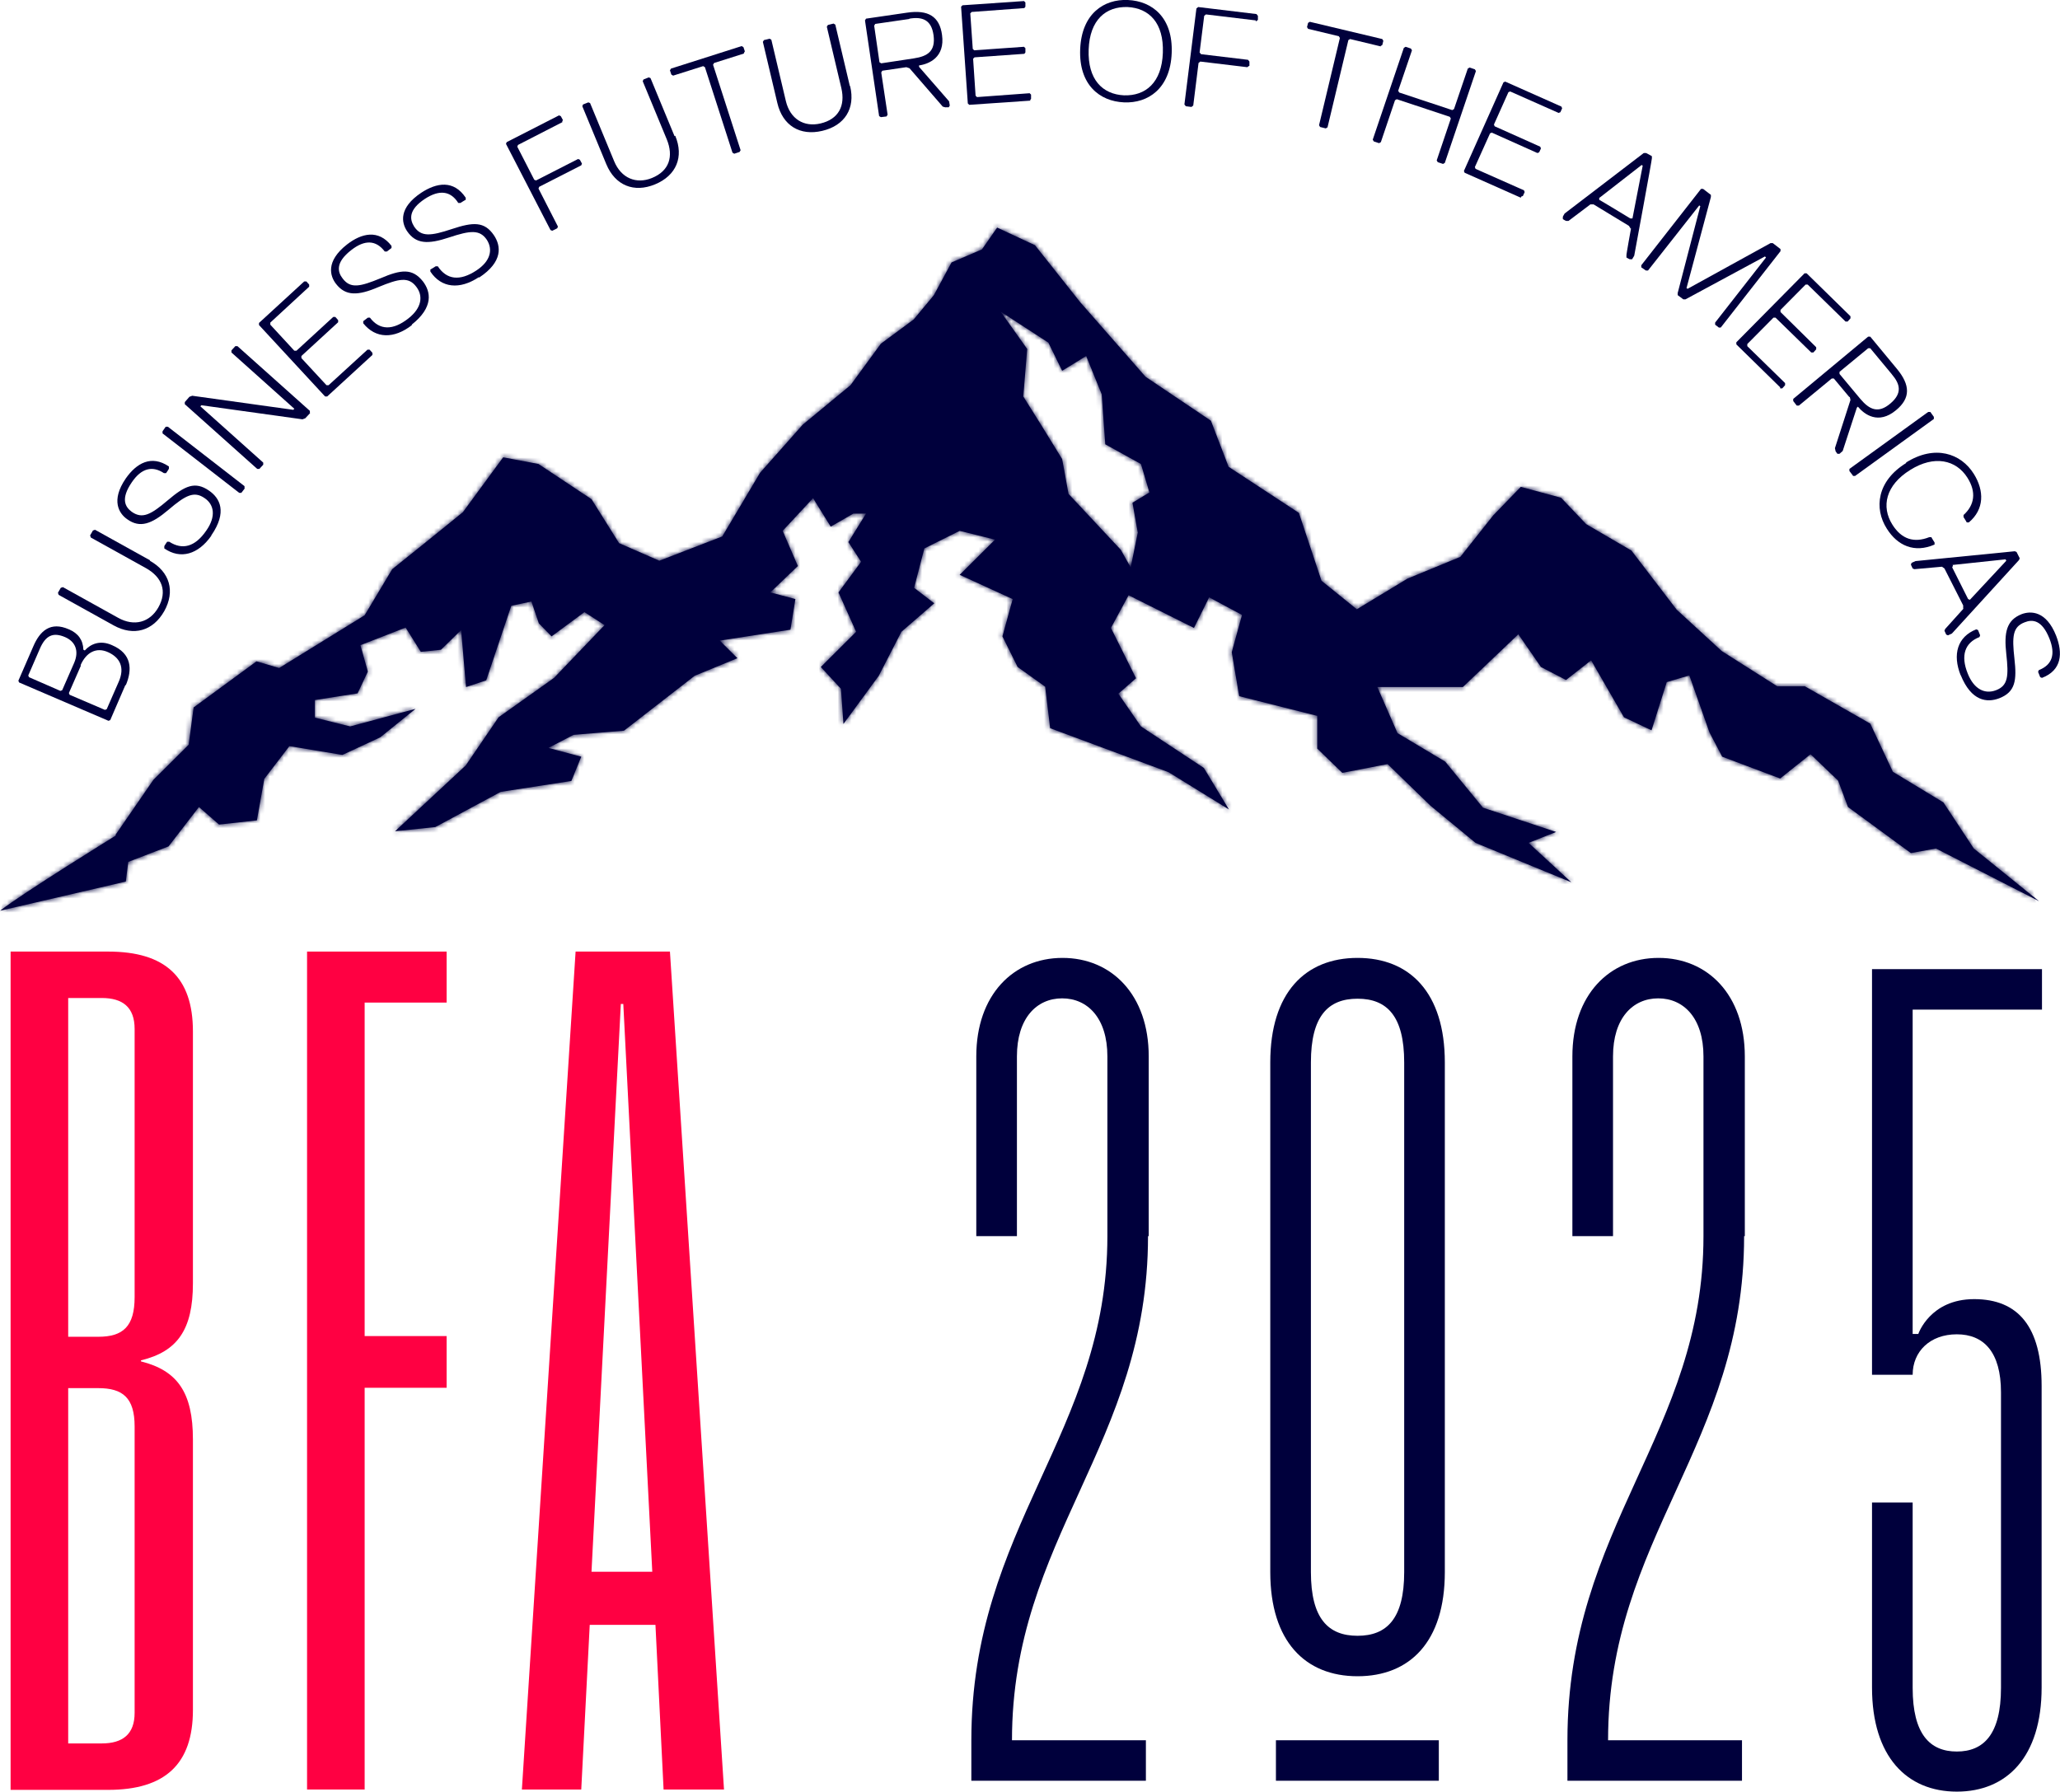 <svg width="439" height="382" viewBox="0 0 439 382" fill="none" xmlns="http://www.w3.org/2000/svg">
<g clip-path="url(#clip0_2_127)">
<path d="M238.852 117.187L227.708 105.266L226.352 97.843L222.06 90.87L218.069 84.497L218.898 74.376L213.25 66.428L223.416 73.026L226.352 79.024L231.473 75.875L234.786 84.047L235.539 94.694L243.144 98.893L244.951 104.966L241.337 107.14L242.467 113.513L240.961 120.935L238.852 117.187ZM24.698 178.067C24.698 178.067 4.819 190.363 0 194.111L26.807 187.889L27.334 183.69L35.918 180.391L42.394 171.994L46.686 175.742L54.743 174.843L56.325 165.996L61.671 159.023L72.966 160.897L81.023 157.149L88.553 151.076L74.623 154.824L67.093 152.95V149.201L76.204 147.777L78.388 143.128L76.806 137.505L86.445 133.756L89.683 138.93L93.975 138.48L98.267 134.281L99.321 146.427L103.613 145.003L108.959 129.108L113.251 128.208L114.833 132.857L117.544 135.631L124.546 130.457L128.839 133.231L118.071 144.478L106.249 152.875L99.246 163.147L84.186 177.167L92.77 176.267L106.7 168.77L121.76 166.446L123.869 161.272L116.866 159.398L122.212 156.624L132.98 155.724L148.04 144.028L157.151 140.279L153.386 136.53L168.447 134.206L169.501 127.683L164.154 126.259L170.028 120.636L166.79 113.138L173.266 106.165L177.031 112.238L181.85 109.464H184.561L180.796 115.537L183.507 119.736L178.687 126.259L182.452 134.656L174.922 142.153L179.214 146.802L179.742 154.3L187.272 144.028L192.091 134.656L199.094 128.583L194.802 125.284L196.985 116.887L204.515 113.138L212.045 115.012L204.515 122.51L215.81 127.683L213.627 135.631L216.865 142.153L222.738 146.352L223.792 155.199L249.018 164.571L261.894 172.519L256.548 163.671L243.144 154.824L238.325 147.852L242.09 144.553L236.744 133.831L240.509 126.858L254.439 133.831L257.677 127.308L264.68 131.057L262.496 139.005L264.078 148.376L280.719 152.575V159.548L286.065 164.721L295.704 162.847L304.815 171.694L314.454 179.641L334.86 188.038L325.749 179.641L331.622 177.317L316.035 172.144L307.978 162.322L297.812 156.249L293.52 146.427H311.743L323.565 135.181L328.384 142.153L333.73 144.928L339.077 140.729L346.08 152.875L351.953 155.649L355.191 145.377L360.01 143.953L364.302 156.099L367.013 161.272L379.362 165.921L385.838 160.747L391.712 166.371L393.82 171.994L407.223 181.815L412.57 180.841L434.557 192.087L420.627 180.841L414.151 171.019L403.383 164.496L398.564 154.225L384.633 146.277H378.76L366.938 138.78L357.299 129.932L347.661 117.337L338.023 111.713L332.676 106.09L324.092 103.766L318.219 109.839L311.216 118.686L299.921 123.335L289.153 129.857L281.623 123.784L276.803 109.314L261.819 99.492L258.054 89.671L244.123 80.299L230.193 64.404L220.554 52.258L212.497 48.509L209.259 53.158L202.783 55.932L199.018 62.904L194.726 68.078L187.723 73.251L181.248 82.098L171.082 90.495L161.971 100.767L153.914 114.338L140.51 119.511L131.926 115.762L126.052 106.39L114.757 98.893L107.227 97.468L98.643 109.164L90.586 115.687L83.583 121.31L77.71 131.132L59.487 142.378L54.668 140.954L41.264 150.776L40.21 158.723L32.68 166.221L24.623 177.917L24.698 178.067Z" fill="#00003C"/>
<mask id="mask0_2_127" style="mask-type:luminance" maskUnits="userSpaceOnUse" x="0" y="48" width="435" height="147">
<path d="M238.852 117.187L227.708 105.266L226.352 97.843L222.06 90.87L218.069 84.497L218.898 74.376L213.25 66.428L223.416 73.026L226.352 79.024L231.473 75.875L234.786 84.047L235.539 94.694L243.144 98.893L244.951 104.966L241.337 107.14L242.467 113.513L240.961 120.935L238.852 117.187ZM24.698 178.067C24.698 178.067 4.819 190.363 0 194.111L26.807 187.889L27.334 183.69L35.918 180.391L42.394 171.994L46.686 175.742L54.743 174.843L56.325 165.996L61.671 159.023L72.966 160.897L81.023 157.149L88.553 151.076L74.623 154.824L67.093 152.95V149.201L76.204 147.777L78.388 143.128L76.806 137.505L86.445 133.756L89.683 138.93L93.975 138.48L98.267 134.281L99.321 146.427L103.613 145.003L108.959 129.108L113.251 128.208L114.833 132.857L117.544 135.631L124.546 130.457L128.839 133.231L118.071 144.478L106.249 152.875L99.246 163.147L84.186 177.167L92.77 176.267L106.7 168.77L121.76 166.446L123.869 161.272L116.866 159.398L122.212 156.624L132.98 155.724L148.04 144.028L157.151 140.279L153.386 136.53L168.447 134.206L169.501 127.683L164.154 126.259L170.028 120.636L166.79 113.138L173.266 106.165L177.031 112.238L181.85 109.464H184.561L180.796 115.537L183.507 119.736L178.687 126.259L182.452 134.656L174.922 142.153L179.214 146.802L179.742 154.3L187.272 144.028L192.091 134.656L199.094 128.583L194.802 125.284L196.985 116.887L204.515 113.138L212.045 115.012L204.515 122.51L215.81 127.683L213.627 135.631L216.865 142.153L222.738 146.352L223.792 155.199L249.018 164.571L261.894 172.519L256.548 163.671L243.144 154.824L238.325 147.852L242.09 144.553L236.744 133.831L240.509 126.858L254.439 133.831L257.677 127.308L264.68 131.057L262.496 139.005L264.078 148.376L280.719 152.575V159.548L286.065 164.721L295.704 162.847L304.815 171.694L314.454 179.641L334.86 188.038L325.749 179.641L331.622 177.317L316.035 172.144L307.978 162.322L297.812 156.249L293.52 146.427H311.743L323.565 135.181L328.384 142.153L333.73 144.928L339.077 140.729L346.08 152.875L351.953 155.649L355.191 145.377L360.01 143.953L364.302 156.099L367.013 161.272L379.362 165.921L385.838 160.747L391.712 166.371L393.82 171.994L407.223 181.815L412.57 180.841L434.557 192.087L420.627 180.841L414.151 171.019L403.383 164.496L398.564 154.225L384.633 146.277H378.76L366.938 138.78L357.299 129.932L347.661 117.337L338.023 111.713L332.676 106.09L324.092 103.766L318.219 109.839L311.216 118.686L299.921 123.335L289.153 129.857L281.623 123.784L276.803 109.314L261.819 99.492L258.054 89.671L244.123 80.299L230.193 64.404L220.554 52.258L212.497 48.509L209.259 53.158L202.783 55.932L199.018 62.904L194.726 68.078L187.723 73.251L181.248 82.098L171.082 90.495L161.971 100.767L153.914 114.338L140.51 119.511L131.926 115.762L126.052 106.39L114.757 98.893L107.227 97.468L98.643 109.164L90.586 115.687L83.583 121.31L77.71 131.132L59.487 142.378L54.668 140.954L41.264 150.776L40.21 158.723L32.68 166.221L24.623 177.917L24.698 178.067Z" fill="white"/>
</mask>
<g mask="url(#mask0_2_127)">
<path d="M217.241 463.273C340.006 463.273 439.527 364.182 439.527 241.946C439.527 119.71 340.006 20.618 217.241 20.618C94.476 20.618 -5.045 119.71 -5.045 241.946C-5.045 364.182 94.476 463.273 217.241 463.273Z" fill="#00003C"/>
</g>
<path d="M26.732 145.977L23.494 153.475L23.117 153.625L4.066 145.452L3.916 145.078L7.078 137.805C8.509 134.431 10.768 132.407 14.684 134.131C16.641 134.956 17.696 136.38 17.771 138.48L18.072 138.63C19.352 137.205 21.385 136.38 23.87 137.505C28.087 139.304 28.238 142.678 26.807 146.052L26.732 145.977ZM8.434 138.405L6.024 143.953L6.175 144.328L12.876 147.252L13.253 147.102L15.813 141.254C16.867 138.78 16.114 136.755 13.855 135.781C11.37 134.731 9.714 135.331 8.434 138.405ZM17.244 141.854L14.684 147.702L14.834 148.077L22.364 151.3L22.741 151.151L25.301 145.302C26.656 142.228 25.527 140.129 23.042 139.004C20.557 137.88 18.373 139.005 17.169 141.779L17.244 141.854Z" fill="#00003C"/>
<path d="M31.927 119.511C36.219 121.91 37.349 126.034 35.015 130.232C32.605 134.506 28.463 135.631 24.247 133.306L12.5 126.784L12.349 126.334L12.952 125.284L13.403 125.134L25.15 131.657C28.614 133.606 31.927 132.632 33.734 129.483C35.692 126.034 34.563 123.035 31.099 121.085L19.352 114.563L19.202 114.113L19.804 113.063L20.256 112.913L32.003 119.436L31.927 119.511Z" fill="#00003C"/>
<path d="M45.029 114.188C42.243 118.161 38.478 119.286 35.015 116.887V116.437C34.939 116.437 35.617 115.462 35.617 115.462H36.069C38.855 117.262 41.566 116.587 43.975 113.063C46.084 110.064 45.632 107.515 43.599 106.165C41.34 104.591 39.533 105.565 35.918 108.639C32.304 111.713 29.819 112.613 27.108 110.664C25.376 109.464 23.569 106.69 26.807 101.967C29.066 98.743 32.228 96.868 35.993 99.418V99.867C36.069 99.867 35.391 100.842 35.391 100.842H34.939C32.454 99.192 30.12 99.792 28.087 102.791C25.677 106.315 26.656 108.04 28.087 109.089C30.346 110.664 32.153 109.689 35.768 106.615C39.382 103.541 41.566 102.491 44.578 104.591C46.837 106.165 48.493 109.089 45.029 114.113V114.188Z" fill="#00003C"/>
<path d="M52.183 104.066L51.43 105.041H50.978L34.638 92.37V91.92L35.316 90.945H35.768L52.108 103.616V104.066H52.183Z" fill="#00003C"/>
<path d="M66.114 88.021L65.059 89.146L64.457 89.371L42.921 86.372L42.695 86.597L56.099 98.593V99.043L55.27 99.942H54.819L39.382 86.147V85.697L40.361 84.572L40.963 84.347L62.499 87.346L62.725 87.121L49.322 75.125V74.676L50.15 73.776H50.602L66.038 87.571V88.021H66.114Z" fill="#00003C"/>
<path d="M79.366 75.65L69.728 84.497H69.276L55.195 69.277V68.828L64.833 59.98H65.285L65.888 60.655V61.105L57.605 68.752V69.202L62.725 74.751H63.177L71.008 67.553H71.46L72.062 68.228V68.677L64.231 75.875V76.325L69.577 82.098H70.029L78.312 74.526H78.764L79.366 75.2V75.65Z" fill="#00003C"/>
<path d="M87.8 69.277C83.96 72.276 80.044 72.201 77.409 68.902V68.453L78.388 67.703H78.839C80.872 70.402 83.734 70.477 87.047 67.853C89.908 65.603 90.21 63.054 88.704 61.105C87.047 58.931 85.014 59.381 80.647 61.18C76.279 63.054 73.644 63.129 71.611 60.505C70.33 58.856 69.352 55.707 73.945 52.108C77.032 49.709 80.647 48.809 83.433 52.408V52.858L82.454 53.608H82.002C80.119 51.133 77.71 51.058 74.848 53.307C71.46 55.932 71.912 57.956 73.041 59.381C74.698 61.555 76.731 61.105 81.098 59.306C85.466 57.431 87.875 57.131 90.134 59.98C91.791 62.155 92.469 65.454 87.725 69.202L87.8 69.277Z" fill="#00003C"/>
<path d="M102.032 59.081C97.966 61.78 94.05 61.405 91.716 57.881V57.431C91.791 57.431 92.845 56.756 92.845 56.756H93.297C95.179 59.605 97.966 59.98 101.505 57.656C104.592 55.632 105.044 53.158 103.764 51.133C102.258 48.884 100.225 49.109 95.707 50.608C91.189 52.108 88.628 52.033 86.746 49.259C85.541 47.459 84.939 44.31 89.758 41.087C93.071 38.912 96.685 38.312 99.246 42.136V42.586C99.17 42.586 98.116 43.261 98.116 43.261H97.664C96.008 40.637 93.598 40.412 90.586 42.361C87.047 44.685 87.273 46.71 88.252 48.284C89.758 50.533 91.791 50.309 96.309 48.809C100.827 47.309 103.237 47.16 105.27 50.159C106.776 52.408 107.227 55.782 102.107 59.156L102.032 59.081Z" fill="#00003C"/>
<path d="M119.878 26.017L110.39 30.89L110.239 31.265L113.854 38.312L114.23 38.462L123.191 33.889L123.568 34.039L124.019 34.864L123.869 35.239L114.908 39.812L114.757 40.187L118.899 48.284L118.748 48.659L117.694 49.184L117.318 49.034L107.83 30.665L107.98 30.29L119.125 24.592L119.501 24.742L119.953 25.567L119.803 25.942L119.878 26.017Z" fill="#00003C"/>
<path d="M143.899 28.941C145.781 33.439 144.125 37.413 139.607 39.287C135.089 41.161 131.098 39.512 129.215 35.014L124.095 22.643L124.245 22.268L125.375 21.818L125.751 21.968L130.872 34.339C132.378 38.013 135.616 39.287 138.929 37.938C142.619 36.438 143.597 33.364 142.091 29.69L136.971 17.319L137.122 16.945L138.251 16.495L138.628 16.645L143.748 29.015L143.899 28.941Z" fill="#00003C"/>
<path d="M158.582 11.396L152.182 13.421L151.956 13.796L157.829 32.014L157.603 32.389L156.474 32.764L156.097 32.539L150.224 14.32L149.847 14.095L143.447 16.12L143.07 15.895L142.769 14.995L142.995 14.62L158.055 9.822L158.432 10.047L158.733 10.946L158.507 11.321L158.582 11.396Z" fill="#00003C"/>
<path d="M181.172 18.369C182.302 23.092 180.043 26.766 175.223 27.891C170.48 29.015 166.79 26.766 165.66 21.968L162.573 8.922L162.799 8.547L164.004 8.247L164.38 8.472L167.468 21.518C168.371 25.342 171.308 27.141 174.847 26.316C178.687 25.417 180.193 22.568 179.29 18.744L176.202 5.698L176.428 5.323L177.633 5.023L178.01 5.248L181.097 18.294L181.172 18.369Z" fill="#00003C"/>
<path d="M193.145 14.32L188.025 15.07L187.799 15.445L189.154 24.442L188.928 24.817L187.723 24.967L187.347 24.742L184.335 4.349L184.561 3.974L193.296 2.699C197.814 2.024 200.223 3.524 200.75 7.423C201.428 12.221 197.964 13.646 195.856 13.945V14.245L202.256 21.593L202.407 22.493L202.181 22.867H201.579C201.579 22.942 200.901 22.718 200.901 22.718L193.823 14.545L193.145 14.32ZM193.747 4.049L186.519 5.098L186.293 5.473L187.422 13.271L187.799 13.496L194.726 12.446C197.738 11.996 199.395 10.871 198.943 7.498C198.491 4.199 196.533 3.524 193.823 3.974L193.747 4.049Z" fill="#00003C"/>
<path d="M219.651 21.443L206.548 22.343L206.247 22.043L204.816 1.425L205.118 1.125L218.22 0.225L218.521 0.525V1.425L218.295 1.724L207.075 2.549L206.774 2.849L207.301 10.422L207.603 10.722L218.22 9.972L218.521 10.272V11.171L218.295 11.471L207.678 12.221L207.377 12.521L207.904 20.393L208.205 20.693L219.425 19.869L219.726 20.168V21.068L219.5 21.368L219.651 21.443Z" fill="#00003C"/>
<path d="M230.193 10.497C230.494 2.924 235.238 -0.225 240.358 7.79331e-06C245.554 0.225 249.997 3.749 249.695 11.321C249.394 18.894 244.65 22.043 239.53 21.818C234.334 21.593 229.891 18.069 230.193 10.497ZM232 10.572C231.774 16.945 234.937 20.093 239.53 20.318C244.123 20.468 247.587 17.619 247.813 11.246C248.039 4.873 244.876 1.724 240.283 1.5C235.69 1.35 232.226 4.199 232 10.572Z" fill="#00003C"/>
<path d="M267.617 4.349L256.999 3.074L256.623 3.374L255.644 11.171L255.945 11.546L265.96 12.746L266.261 13.121V14.02C266.186 14.02 265.81 14.32 265.81 14.32L255.795 13.121L255.418 13.421L254.289 22.493L253.912 22.793L252.707 22.643L252.406 22.268L254.966 1.799L255.343 1.5L267.767 2.999L268.069 3.374V4.274C267.993 4.274 267.617 4.574 267.617 4.574V4.349Z" fill="#00003C"/>
<path d="M294.273 9.897L287.722 8.322L287.345 8.547L282.903 27.141L282.526 27.366L281.321 27.066L281.096 26.691L285.538 8.097L285.312 7.722L278.761 6.148L278.535 5.773L278.761 4.873L279.138 4.648L294.574 8.322L294.8 8.697L294.574 9.597L294.198 9.822L294.273 9.897Z" fill="#00003C"/>
<path d="M307.526 34.939L306.396 34.564L306.17 34.189L309.182 25.267L308.957 24.892L297.662 21.143L297.285 21.368L294.273 30.29L293.897 30.515L292.767 30.14L292.541 29.765L299.168 10.197L299.544 9.972L300.674 10.347L300.899 10.722L297.963 19.344L298.189 19.719L309.484 23.467L309.86 23.242L312.797 14.62L313.173 14.395L314.303 14.77L314.529 15.145L307.902 34.714L307.526 34.939Z" fill="#00003C"/>
<path d="M324.092 42.136L312.119 36.813L311.969 36.438L320.402 17.544L320.779 17.394L332.751 22.718L332.902 23.092L332.526 23.917L332.149 24.067L321.833 19.494L321.456 19.644L318.369 26.541L318.52 26.916L328.233 31.265L328.384 31.64L328.008 32.464L327.631 32.614L317.917 28.266L317.541 28.416L314.303 35.613L314.454 35.988L324.77 40.562L324.92 40.937L324.544 41.761L324.167 41.911L324.092 42.136Z" fill="#00003C"/>
<path d="M347.51 48.734L347.134 48.134L339.604 43.561H338.926L334.258 47.085H333.806C333.806 47.16 333.053 46.71 333.053 46.71V46.26C332.977 46.26 333.429 45.51 333.429 45.51L350.296 32.614H350.748C350.748 32.539 352.028 33.289 352.028 33.289V33.739C352.104 33.739 348.263 54.507 348.263 54.507L347.812 55.257H347.36C347.36 55.332 346.607 54.882 346.607 54.882V54.432C346.531 54.432 347.586 48.659 347.586 48.659L347.51 48.734ZM340.809 42.136V42.586C340.884 42.586 347.435 46.56 347.435 46.56H347.887C347.887 46.485 350.071 35.313 350.071 35.313L349.845 35.163L340.884 42.136H340.809Z" fill="#00003C"/>
<path d="M366.486 69.952L365.507 69.202V68.752L376.35 54.882L376.124 54.657L359.182 63.804H358.73L357.525 62.904V62.455L362.344 43.936L362.119 43.786L351.2 57.656H350.748L349.769 56.981V56.532L362.495 40.262H362.947L364.603 41.536V41.986L359.408 61.405L359.634 61.555L377.329 51.808H377.781L379.438 53.083V53.532L366.712 69.802H366.26L366.486 69.952Z" fill="#00003C"/>
<path d="M379.362 82.548L370.025 73.401V72.951L384.558 58.256H385.01L394.347 67.403V67.853L393.745 68.528H393.293L385.236 60.655H384.784L379.438 66.053V66.503L387.043 74.001V74.451L386.44 75.125H385.989L378.383 67.703H377.932L372.359 73.326V73.776L380.416 81.648V82.098L379.814 82.773H379.362V82.548Z" fill="#00003C"/>
<path d="M394.121 84.647L390.808 80.674H390.356L383.353 86.447H382.901L382.148 85.472V85.022L398.112 71.751H398.564L404.211 78.574C407.148 82.098 407.148 84.872 404.061 87.421C400.296 90.57 397.284 88.321 395.928 86.672L395.702 86.897L392.69 96.119L392.013 96.718H391.561L391.184 96.194L391.034 95.519L394.347 85.247L394.196 84.572L394.121 84.647ZM403.232 79.849L398.564 74.226H398.112L392.013 79.249V79.699L396.455 85.022C398.413 87.346 400.296 88.171 402.856 85.997C405.416 83.823 404.964 81.873 403.157 79.774L403.232 79.849Z" fill="#00003C"/>
<path d="M394.874 101.367L394.121 100.392V99.942L410.913 87.796H411.365L412.118 88.846V89.296L395.326 101.442H394.874V101.367Z" fill="#00003C"/>
<path d="M406.169 98.593C412.344 94.694 417.916 96.643 420.627 100.992C422.886 104.591 422.886 108.564 419.573 111.339H419.121C419.121 111.264 418.443 110.214 418.443 110.214V109.764C420.777 107.665 421.229 104.891 419.271 101.817C416.862 97.993 412.193 96.943 407.073 100.167C401.877 103.391 400.823 107.965 403.308 111.863C405.265 114.937 407.901 115.762 411.139 114.488H411.591C411.591 114.562 412.268 115.612 412.268 115.612V116.062C407.976 117.936 404.362 116.287 402.103 112.688C399.317 108.34 399.994 102.491 406.244 98.668L406.169 98.593Z" fill="#00003C"/>
<path d="M418.368 129.708V129.033L414.377 121.16L413.85 120.785L407.976 121.31L407.6 121.16L407.223 120.336L407.374 119.961L408.202 119.586L429.362 117.487L429.738 117.636L430.416 118.986L430.265 119.361L415.958 135.031L415.13 135.406L414.753 135.256L414.377 134.431L414.527 134.056L418.443 129.708H418.368ZM416.184 120.561L416.033 120.935L419.422 127.683L419.798 127.833L427.554 119.511L427.404 119.211L416.109 120.411L416.184 120.561Z" fill="#00003C"/>
<path d="M417.841 143.953C416.033 139.454 417.163 135.706 421.154 134.131L421.53 134.281L421.982 135.406L421.832 135.781C418.744 136.98 417.765 139.679 419.347 143.578C420.702 146.952 423.036 148.002 425.371 147.102C427.931 146.127 428.081 144.103 427.554 139.379C427.027 134.731 427.63 132.182 430.792 130.907C432.75 130.157 436.063 130.157 438.172 135.481C439.602 139.154 439.452 142.828 435.16 144.478L434.783 144.328L434.331 143.203L434.482 142.828C437.343 141.704 438.096 139.454 436.741 136.08C435.16 132.107 433.127 131.957 431.47 132.632C428.91 133.606 428.759 135.631 429.286 140.354C429.813 145.003 429.512 147.477 426.048 148.826C423.488 149.801 420.1 149.501 417.841 143.878V143.953Z" fill="#00003C"/>
<path d="M2.259 202.809H23.042C35.24 202.809 41.114 208.282 41.114 219.828V273.511C41.114 283.407 37.801 288.056 30.045 289.93V290.155C37.801 292.104 41.114 296.753 41.114 306.8V364.456C41.114 375.927 35.24 381.475 23.042 381.475H2.259V202.884V202.809ZM20.933 284.907C26.204 284.907 28.689 282.733 28.689 276.435V219.303C28.689 214.655 26.129 212.705 21.686 212.705H14.533V284.907H20.933ZM21.686 371.578C26.129 371.578 28.689 369.629 28.689 365.056V304.026C28.689 297.878 26.129 295.853 20.933 295.853H14.533V371.578H21.686Z" fill="#FF0042"/>
<path d="M65.436 202.809H95.179V213.68H77.71V284.757H95.179V295.778H77.71V381.4H65.436V202.809Z" fill="#FF0042"/>
<path d="M122.589 202.809H142.769L154.29 381.4H141.414L139.682 346.312H125.676L123.869 381.4H111.218L122.664 202.809H122.589ZM139.004 334.99L132.83 213.98H132.302L126.053 334.99H138.929H139.004Z" fill="#FF0042"/>
<path d="M244.65 263.464C244.65 307.924 215.66 327.718 215.66 370.904H244.198V379.526H207V370.904C207 325.244 235.991 305.45 235.991 263.464V225.151C235.991 216.979 231.774 212.78 226.352 212.78C220.931 212.78 216.714 216.979 216.714 225.151V263.464H208.054V225.151C208.054 212.031 215.961 204.158 226.428 204.158C236.894 204.158 244.801 212.031 244.801 225.151V263.464H244.65Z" fill="#00003C"/>
<path d="M270.704 335.065V226.426C270.704 211.581 278.159 204.158 289.303 204.158C300.448 204.158 307.902 211.581 307.902 226.426V335.065C307.902 349.91 300.448 357.258 289.303 357.258C278.159 357.258 270.704 349.836 270.704 335.065ZM271.909 379.526V370.904H306.622V379.526H271.909ZM299.243 335.065V226.426C299.243 216.529 295.553 212.855 289.303 212.855C283.053 212.855 279.364 216.529 279.364 226.426V335.065C279.364 344.962 283.053 348.636 289.303 348.636C295.553 348.636 299.243 344.962 299.243 335.065Z" fill="#00003C"/>
<path d="M371.682 263.464C371.682 307.924 342.691 327.718 342.691 370.904H371.23V379.526H334.032V370.904C334.032 325.244 363.022 305.45 363.022 263.464V225.151C363.022 216.979 358.805 212.78 353.384 212.78C347.962 212.78 343.745 216.979 343.745 225.151V263.464H335.086V225.151C335.086 212.031 342.992 204.158 353.459 204.158C363.926 204.158 371.832 212.031 371.832 225.151V263.464H371.682Z" fill="#00003C"/>
<path d="M398.94 359.732V320.22H407.6V359.732C407.6 369.629 411.29 373.303 417.012 373.303C422.735 373.303 426.425 369.629 426.425 359.732V296.753C426.425 288.131 422.735 284.382 417.012 284.382C411.29 284.382 407.6 288.056 407.6 293.004H398.94V206.557H435.16V215.18H407.6V284.307H408.805C408.805 284.307 411.29 276.884 420.702 276.884C430.115 276.884 435.084 282.807 435.084 295.403V359.657C435.084 374.502 427.63 381.85 417.012 381.85C406.395 381.85 398.94 374.428 398.94 359.657V359.732Z" fill="#00003C"/>
</g>
<defs>
<clipPath id="clip0_2_127">
<rect width="439" height="382" fill="white"/>
</clipPath>
</defs>
</svg>
